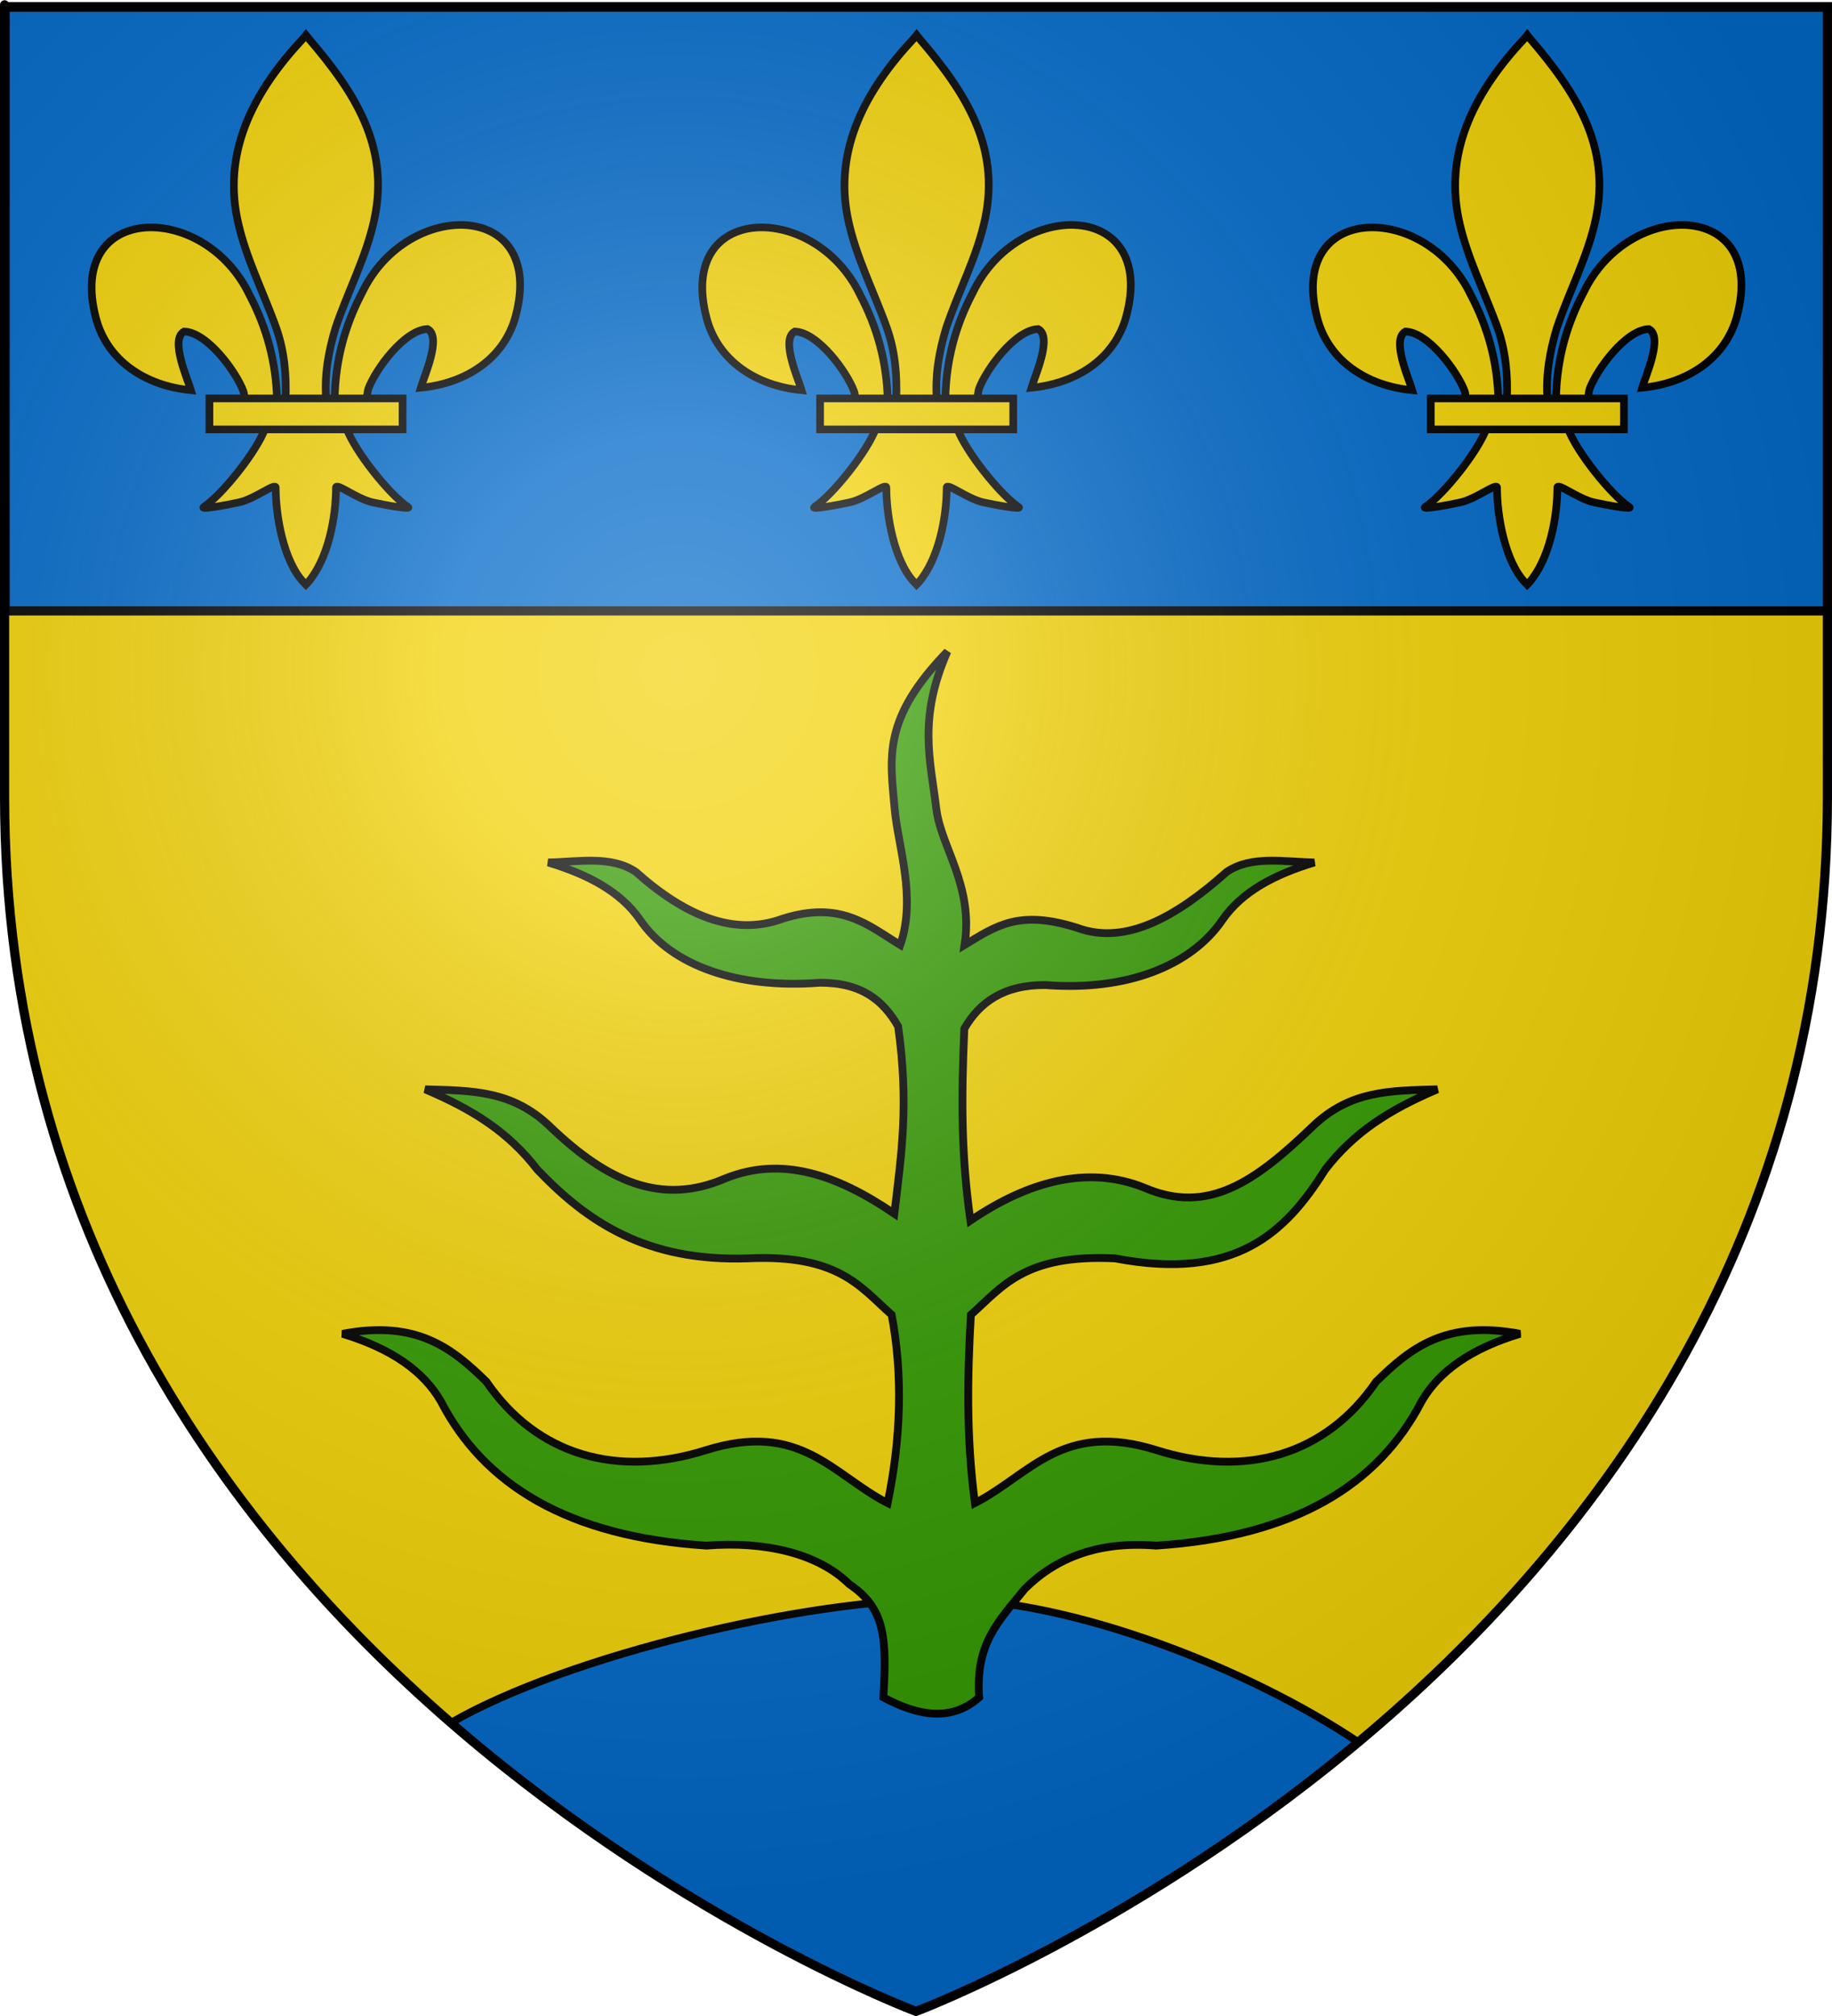 <?xml version="1.0" encoding="UTF-8" standalone="no"?>
<!-- Created with Inkscape (http://www.inkscape.org/) -->
<svg
   xmlns:svg="http://www.w3.org/2000/svg"
   xmlns="http://www.w3.org/2000/svg"
   xmlns:xlink="http://www.w3.org/1999/xlink"
   version="1.0"
   width="600"
   height="660"
   id="svg2">
  <defs
     id="defs6">
    <linearGradient
       id="linearGradient2893">
      <stop
         style="stop-color:#ffffff;stop-opacity:0.314"
         offset="0"
         id="stop2895" />
      <stop
         style="stop-color:#ffffff;stop-opacity:0.251"
         offset="0.19"
         id="stop2897" />
      <stop
         style="stop-color:#6b6b6b;stop-opacity:0.125"
         offset="0.6"
         id="stop2901" />
      <stop
         style="stop-color:#000000;stop-opacity:0.125"
         offset="1"
         id="stop2899" />
    </linearGradient>
    <radialGradient
       cx="221.445"
       cy="226.331"
       r="300"
       fx="221.445"
       fy="226.331"
       id="radialGradient3163"
       xlink:href="#linearGradient2893"
       gradientUnits="userSpaceOnUse"
       gradientTransform="matrix(1.353,0,0,1.349,-77.629,-85.747)" />
  </defs>
  <g
     style="display:inline"
     id="layer3">
    <path
       d="M 300,658.5 C 300,658.5 598.5,546.18 598.5,260.728 C 598.5,-24.723 598.5,2.176 598.5,2.176 L 1.5,2.176 L 1.5,260.728 C 1.5,546.18 300,658.5 300,658.5 z "
       style="fill:#f2d207;fill-opacity:1;fill-rule:evenodd;stroke:none;stroke-width:1px;stroke-linecap:butt;stroke-linejoin:miter;stroke-opacity:1"
       id="path2855" />
    <rect
       width="597.093"
       height="197.635"
       x="1.704"
       y="2.365"
       style="fill:#0169c9;fill-opacity:1;fill-rule:evenodd;stroke:#000000;stroke-width:3;stroke-linecap:round;stroke-linejoin:round;stroke-miterlimit:4;stroke-dasharray:none;stroke-opacity:1"
       id="rect2241" />
    <path
       d="M 309.438,523.531 C 264.006,523.443 186.156,541.853 147.688,564 C 223.317,629.621 300,658.5 300,658.5 C 300,658.5 371.713,631.481 444.844,570.344 C 409.291,546.419 351.218,523.613 309.438,523.531 z "
       style="fill:#0169c9;fill-opacity:1;fill-rule:evenodd;stroke:#000000;stroke-width:2.5;stroke-linecap:butt;stroke-linejoin:miter;stroke-miterlimit:4;stroke-dasharray:none;stroke-opacity:1"
       id="path3272" />
  </g>
  <g
     style="display:inline"
     id="layer4">
    <g
       transform="matrix(0.199,0,0,0.197,28.627,10.113)"
       style="stroke:#000000;stroke-width:12.638;stroke-miterlimit:4;stroke-dasharray:none;stroke-opacity:1;display:inline"
       id="g1878">
      <path
         d="M 407.029,608.699 C 408.454,546.743 423.78,489.16 452.319,434.591 C 527.033,277.405 755.239,281.159 704.934,473.402 C 686.397,544.241 623.425,585.876 548.615,593.017 C 554.015,574.352 583.715,508.365 559.74,495.455 C 521.401,496.904 473.795,563.161 462.347,594.756 C 460.694,599.292 461.156,604.534 459.311,608.996"
         style="opacity:1;fill:#f2d207;fill-opacity:1;fill-rule:evenodd;stroke:#000000;stroke-width:12.638;stroke-linecap:butt;stroke-linejoin:miter;stroke-miterlimit:4;stroke-dasharray:none;stroke-opacity:1;display:inline"
         id="path1876" />
      <g
         transform="translate(-38.532,-48.577)"
         style="opacity:1;stroke:#000000;stroke-width:12.638;stroke-miterlimit:4;stroke-dasharray:none;stroke-opacity:1;display:inline"
         id="g3228">
        <g
           transform="translate(0,4)"
           style="fill:#f2d207;fill-opacity:1;stroke:#000000;stroke-width:12.638;stroke-miterlimit:4;stroke-dasharray:none;stroke-opacity:1"
           id="g13018">
          <path
             d="M 350.523,657.372 C 349.098,595.416 333.772,537.833 305.233,483.264 C 230.519,326.078 2.313,329.832 52.618,522.075 C 71.155,592.914 134.127,634.549 208.937,641.69 C 203.537,623.025 173.837,557.038 197.813,544.128 C 236.151,545.577 283.757,611.833 295.205,643.429 C 296.858,647.965 296.396,653.207 298.241,657.669"
             style="fill:#f2d207;fill-opacity:1;fill-rule:evenodd;stroke:#000000;stroke-width:12.638;stroke-linecap:butt;stroke-linejoin:miter;stroke-miterlimit:4;stroke-dasharray:none;stroke-opacity:1"
             id="path1902" />
          <path
             d="M 393.626,57.12 C 314.912,141.97 262.061,240.082 284.845,355.151 C 297.414,418.635 327.886,477.431 349.376,538.589 C 362.812,576.959 366.248,617.041 364.657,657.37 L 431.438,657.37 C 428.242,616.744 435.245,577.372 446.72,538.589 C 467.194,477.051 498.345,418.683 511.251,355.151 C 535.379,236.372 478.744,146.792 402.813,57.495 L 398.173,51.577 L 393.626,57.12 z "
             style="fill:#f2d207;fill-opacity:1;fill-rule:nonzero;stroke:#000000;stroke-width:12.638;stroke-linecap:butt;stroke-linejoin:miter;stroke-miterlimit:4;stroke-dasharray:none;stroke-opacity:1"
             id="path3734" />
          <path
             d="M 331.345,704.401 C 317.383,743.531 260.456,815.193 230.22,835.62 C 222.377,840.918 267.706,832.569 288.001,828.12 C 314.62,822.286 349.218,793.923 348.407,803.933 C 348.332,849.771 361.218,926.257 394.813,961.401 L 397.995,964.789 L 401.282,961.401 C 434.86,922.23 447.52,853.359 447.688,803.933 C 446.877,793.923 481.476,822.286 508.095,828.12 C 528.39,832.569 573.718,840.918 565.876,835.62 C 535.639,815.193 478.744,743.531 464.782,704.401 L 331.345,704.401 z "
             style="fill:#f2d207;fill-opacity:1;fill-rule:evenodd;stroke:#000000;stroke-width:12.638;stroke-linecap:butt;stroke-linejoin:miter;stroke-miterlimit:4;stroke-dasharray:none;stroke-opacity:1"
             id="path6395" />
          <rect
             width="317.888"
             height="51.503"
             x="239.352"
             y="655.379"
             style="fill:#f2d207;fill-opacity:1;stroke:#000000;stroke-width:12.638;stroke-miterlimit:4;stroke-dasharray:none;stroke-opacity:1"
             id="rect4623" />
        </g>
      </g>
    </g>
    <use
       transform="translate(200,2.2868811e-6)"
       style="display:inline"
       id="use3235"
       x="0"
       y="0"
       width="600"
       height="660"
       xlink:href="#g1878" />
    <use
       transform="translate(400,2.2868811e-6)"
       style="display:inline"
       id="use3237"
       x="0"
       y="0"
       width="600"
       height="660"
       xlink:href="#g1878" />
    <use
       transform="matrix(3.099,0,0,3.463,-657.414,-1341.476)"
       style="stroke:#000000;stroke-width:0.611;stroke-miterlimit:4;stroke-dasharray:none;stroke-opacity:1"
       id="use10032"
       x="0"
       y="0"
       width="744.094"
       height="1052.362"
       xlink:href="#use10030" />
    <use
       transform="translate(0,13.851)"
       style="stroke:#000000;stroke-width:0.611;stroke-miterlimit:4;stroke-dasharray:none;stroke-opacity:1"
       id="use10034"
       x="0"
       y="0"
       width="744.094"
       height="1052.362"
       xlink:href="#use10032" />
    <use
       transform="translate(0,13.851)"
       style="stroke:#000000;stroke-width:0.611;stroke-miterlimit:4;stroke-dasharray:none;stroke-opacity:1"
       id="use10036"
       x="0"
       y="0"
       width="744.094"
       height="1052.362"
       xlink:href="#use10034" />
    <use
       transform="translate(0,13.851)"
       style="stroke:#000000;stroke-width:0.611;stroke-miterlimit:4;stroke-dasharray:none;stroke-opacity:1"
       id="use10038"
       x="0"
       y="0"
       width="744.094"
       height="1052.362"
       xlink:href="#use10036" />
    <use
       transform="translate(0,13.851)"
       style="stroke:#000000;stroke-width:0.611;stroke-miterlimit:4;stroke-dasharray:none;stroke-opacity:1"
       id="use10040"
       x="0"
       y="0"
       width="744.094"
       height="1052.362"
       xlink:href="#use10038" />
    <use
       transform="translate(0,13.851)"
       style="stroke:#000000;stroke-width:0.611;stroke-miterlimit:4;stroke-dasharray:none;stroke-opacity:1"
       id="use10042"
       x="0"
       y="0"
       width="744.094"
       height="1052.362"
       xlink:href="#use10040" />
    <use
       transform="translate(0,13.851)"
       style="stroke:#000000;stroke-width:0.611;stroke-miterlimit:4;stroke-dasharray:none;stroke-opacity:1"
       id="use10044"
       x="0"
       y="0"
       width="744.094"
       height="1052.362"
       xlink:href="#use10042" />
    <path
       d="M 294.842,309.355 C 284.427,303.055 275.47,294.678 256.332,300.768 C 240.302,306.634 224.271,299.74 208.241,285.448 C 200.16,279.982 189.511,282.176 179.526,282.355 C 192.386,286.227 203.159,291.814 209.583,301.077 C 219.807,316.139 241.609,323.804 268.443,321.73 C 282.117,321.661 289.174,327.425 294.144,335.998 C 297.724,361.668 295.243,377.544 292.91,397.338 C 273.788,384.328 255.856,378.438 237.554,385.786 C 216.617,394.857 198.85,386.773 180.117,368.79 C 167.824,356.991 154.807,357.057 139.245,356.629 C 154.943,363.297 166.483,370.606 175.984,382.899 C 192.284,400.019 211.695,413.085 244.819,411.968 C 274.608,410.552 281.758,421.341 292.024,430.424 C 295.693,449.956 295.137,470.539 290.709,492.083 C 272.716,482.866 262.184,464.995 231.133,474.775 C 202.251,483.872 175.833,476.531 159.292,452.319 C 148.197,441.482 136.607,432.01 112.167,436.664 C 128.112,441.466 138.732,448.906 144.397,458.773 C 158.516,486.033 185.864,503.044 231.347,506.005 C 250.266,504.496 267.812,508.447 278.081,518.578 C 289.914,526.506 290.48,536.115 289.314,555.69 C 301.042,562.004 311.813,563.564 320.686,555.69 C 319.456,538.032 326.865,530.951 335.714,520.086 C 345.983,509.955 359.734,504.496 378.652,506.005 C 424.135,503.044 451.483,486.033 465.602,458.773 C 471.268,448.906 481.861,441.466 497.806,436.664 C 473.366,432.01 461.803,441.482 450.708,452.319 C 434.167,476.531 407.749,483.872 378.867,474.775 C 347.816,464.995 337.284,482.866 319.29,492.083 C 316.414,470.319 316.844,450.197 317.975,430.424 C 328.242,421.341 335.391,410.552 365.18,411.968 C 404.791,419.531 421.141,403.423 434.016,382.899 C 443.516,370.606 455.057,363.297 470.755,356.629 C 455.193,357.057 442.176,356.991 429.883,368.79 C 411.149,386.773 395.66,397.875 374.723,388.803 C 356.421,381.456 336.944,386.591 317.822,399.601 C 314.819,378.305 314.806,360.049 315.828,336.752 C 320.798,328.179 328.642,322.416 342.316,322.484 C 369.149,324.558 390.193,316.139 400.417,301.077 C 406.841,291.814 417.613,286.227 430.473,282.355 C 420.488,282.176 409.839,279.982 401.758,285.448 C 385.729,299.74 368.938,309.652 352.909,303.785 C 333.771,297.696 326.332,303.055 315.916,309.355 C 318.888,289.873 308.198,277.404 306.666,264.858 C 304.669,248.501 300.63,235.332 310.268,213.306 C 288.859,235.383 291.515,247.891 293.025,264.984 C 294.068,276.791 300.227,293.818 294.842,309.355 z "
       style="fill:#339900;fill-opacity:1;fill-rule:evenodd;stroke:#000000;stroke-width:2.552;stroke-linecap:butt;stroke-linejoin:miter;stroke-miterlimit:4;stroke-dasharray:none;stroke-opacity:1;display:inline"
       id="path1951" />
  </g>
  <g
     id="layer2">
    <path
       d="M 300,658.5 C 300,658.5 598.5,546.18 598.5,260.728 C 598.5,-24.723 598.5,2.176 598.5,2.176 L 1.5,2.176 L 1.5,260.728 C 1.5,546.18 300,658.5 300,658.5 z "
       style="opacity:1;fill:url(#radialGradient3163);fill-opacity:1;fill-rule:evenodd;stroke:none;stroke-width:1px;stroke-linecap:butt;stroke-linejoin:miter;stroke-opacity:1"
       id="path2875" />
  </g>
  <g
     id="layer1">
    <path
       d="M 300,658.5 C 300,658.5 1.5,546.18 1.5,260.728 C 1.5,-24.723 1.5,2.176 1.5,2.176 L 598.5,2.176 L 598.5,260.728 C 598.5,546.18 300,658.5 300,658.5 z "
       style="opacity:1;fill:none;fill-opacity:1;fill-rule:evenodd;stroke:#000000;stroke-width:3;stroke-linecap:butt;stroke-linejoin:miter;stroke-miterlimit:4;stroke-dasharray:none;stroke-opacity:1"
       id="path1411" />
  </g>
</svg>
